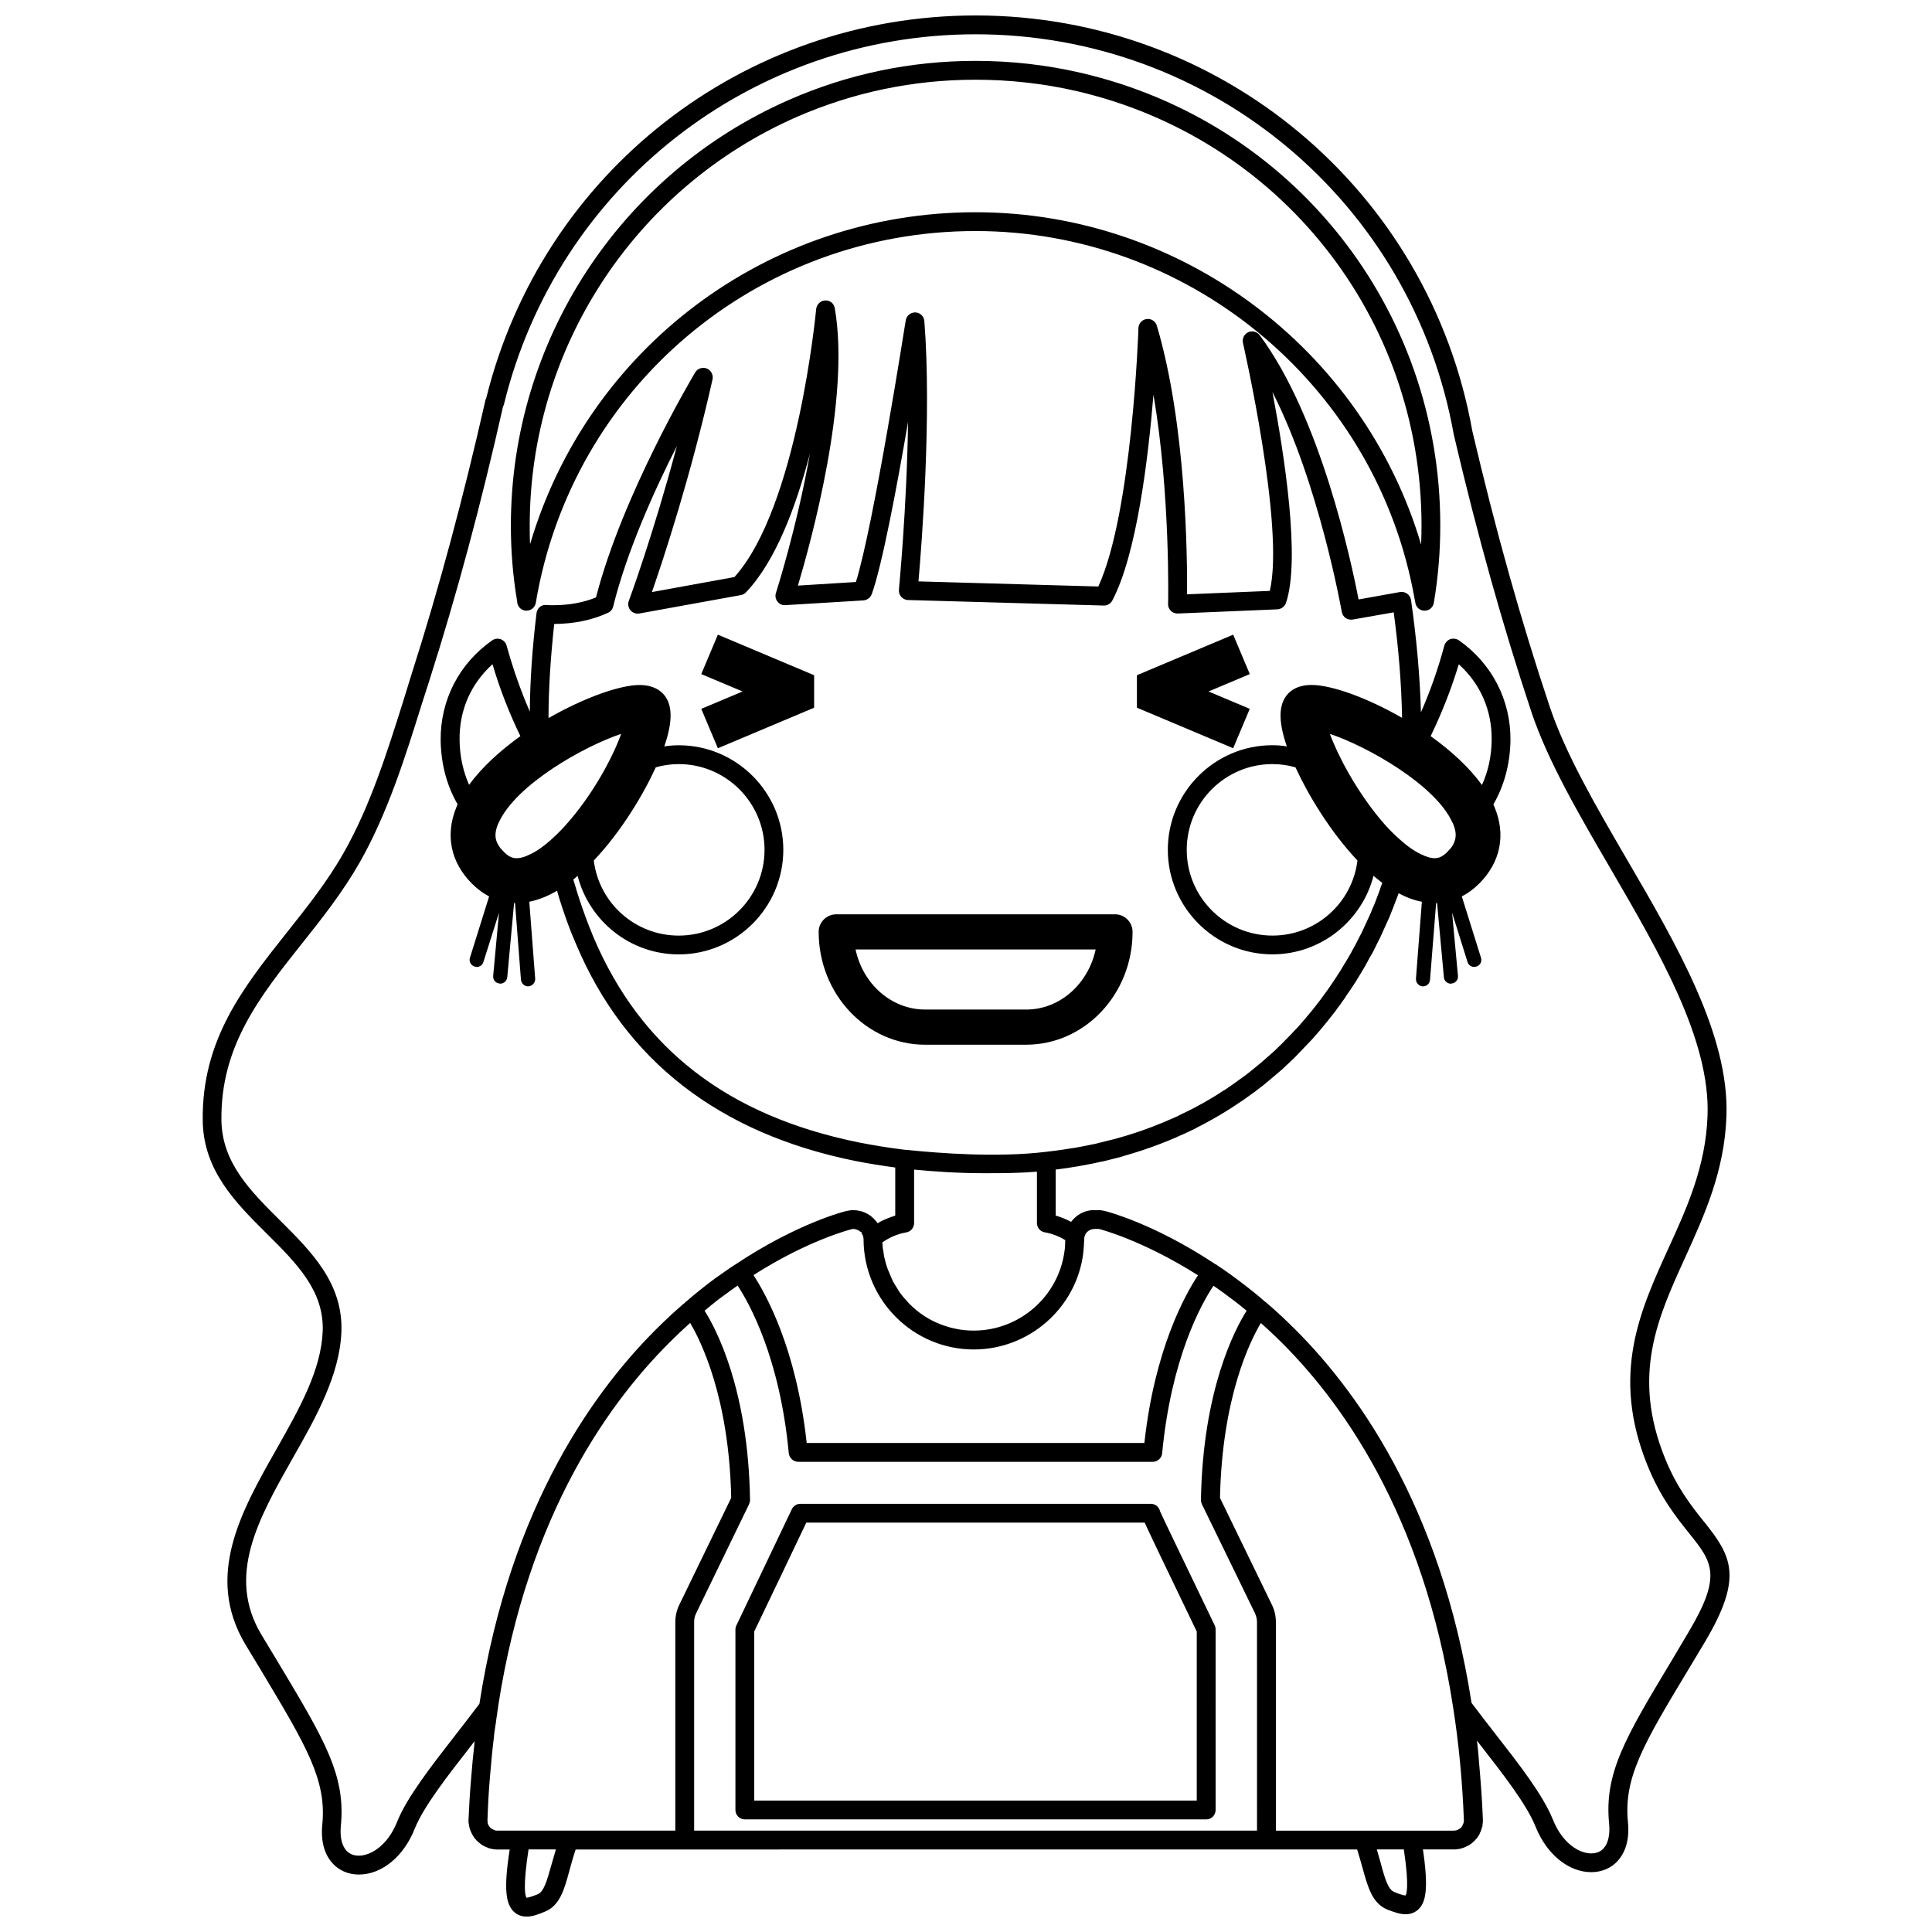 <?xml version="1.0" encoding="UTF-8"?>
<!-- Uploaded to: ICON Repo, www.svgrepo.com, Generator: ICON Repo Mixer Tools -->
<svg width="800px" height="800px" version="1.1" viewBox="144 144 512 512" xmlns="http://www.w3.org/2000/svg">
 <defs>
  <clipPath id="a">
   <path d="m197 148.09h406v503.81h-406z"/>
  </clipPath>
 </defs>
 <g clip-path="url(#a)">
  <path d="m595.53 547.21c-3.176-3.981-7.098-8.867-10.277-16.723-8.918-22.07-1.965-37.234 5.391-53.355 5.086-11.234 10.379-22.824 10.883-37.383 0.754-21.41-13.047-45.141-26.449-68.113-8.363-14.363-16.223-27.91-20.402-40.41-7.609-22.723-14.309-46.652-20.504-73.051-11.391-63.781-66.711-110.08-131.6-110.08-61.664 0-114.97 41.715-129.73 101.47-0.145 0.203-0.203 0.457-0.25 0.711-5.793 25.594-12.344 49.926-19.496 72.297l-2.066 6.699c-4.383 13.906-8.867 28.266-15.973 40.758-4.332 7.652-9.773 14.453-15.012 21.055-11.586 14.605-22.57 28.414-22.324 49.828 0.152 13.301 8.715 21.816 17.035 30.078 7.809 7.758 15.164 15.062 14.762 25.797-0.402 10.277-6.144 20.453-12.242 31.234-9.371 16.523-19.043 33.605-8.266 51.742l4.383 7.254c11.789 19.699 17.18 28.66 16.02 40.457-0.551 5.441 1.16 8.613 2.672 10.277 1.762 1.965 4.281 3.023 7.004 3.023 6.047 0 11.891-4.734 14.812-12.141 2.367-5.894 8.664-13.957 14.762-21.766 0.352-0.504 0.754-0.953 1.113-1.461-0.055 0.246-0.055 0.449-0.055 0.699-0.348 3.125-0.656 6.348-0.906 9.621-0.301 3.473-0.504 7.047-0.656 10.625v0.555s0 0.102 0.051 0.203c0 0.102 0 0.25 0.051 0.352v0.145c0 0.055 0.055 0.152 0.055 0.203 0 0.105 0 0.203 0.051 0.352 0 0 0 0.051 0.051 0.102 0 0.203 0.105 0.508 0.152 0.555 0 0.051 0.152 0.453 0.203 0.504 0 0.055 0.051 0.152 0.102 0.258 0.055 0.102 0.055 0.203 0.105 0.25 0 0.051 0.051 0.102 0.102 0.152 0 0.051 0 0.102 0.051 0.145 0.055 0.105 0.105 0.203 0.152 0.258l0.051 0.051c0 0.051 0.055 0.145 0.152 0.25 0 0.051 0.051 0.102 0.051 0.152 0.055 0.102 0.105 0.145 0.203 0.25 0.055 0.051 0.105 0.152 0.152 0.152 0.051 0.102 0.402 0.504 0.453 0.551 0.105 0.051 0.152 0.152 0.25 0.203l0.055 0.051c0.051 0.105 0.102 0.152 0.145 0.152 0.055 0.051 0.152 0.105 0.258 0.203 0.102 0.051 0.203 0.152 0.203 0.152s0.051 0.051 0.102 0.102c0.051 0 0.152 0.105 0.25 0.203 0.203 0.105 0.453 0.25 0.555 0.309 0.051 0.051 0.102 0.051 0.152 0.102 0.102 0.051 0.145 0.051 0.145 0.051 0.203 0.105 0.605 0.258 0.711 0.309 0.051 0.051 0.504 0.203 0.551 0.203 0.152 0.051 0.508 0.152 0.656 0.152 0.105 0 0.457 0.102 0.555 0.102 0.105 0 0.605 0.051 0.707 0.051h3.43c-1.664 10.629-0.91 14.105 0.75 16.121 0.656 0.754 1.812 1.664 3.727 1.664 1.461 0 2.922-0.504 4.836-1.309 3.981-1.613 5.144-5.793 6.551-11.035 0.457-1.664 0.957-3.473 1.613-5.441h28.918l154.2-0.016h23.988c0.551 1.77 1.004 3.375 1.406 4.836 1.461 5.297 2.625 9.422 6.555 11.082 1.965 0.754 3.426 1.258 4.887 1.258 1.914 0 3.074-0.906 3.727-1.664 1.605-1.863 2.367-5.34 0.855-15.516h8.566c0.145 0 0.25-0.051 0.504-0.051h0.203c0.051-0.051 0.051-0.051 0.102-0.051 0.105 0 0.457-0.051 0.555-0.105 0.051 0 0.453-0.102 0.555-0.145 0.051 0 0.504-0.203 0.551-0.203 0.152-0.055 0.453-0.203 0.605-0.309 0.203-0.051 0.402-0.152 0.555-0.25 0.051-0.051 0.203-0.152 0.348-0.25 0.055 0 0.152-0.051 0.203-0.105 0-0.051 0.055-0.051 0.105-0.102 0.152-0.105 0.25-0.203 0.402-0.352 0.152-0.102 0.301-0.25 0.504-0.453l0.203-0.25 0.203-0.203c0-0.051 0.051-0.051 0.105-0.105v-0.051c0.102-0.102 0.145-0.152 0.145-0.152 0.055-0.051 0.402-0.598 0.457-0.707 0.051-0.051 0.145-0.25 0.195-0.402l0.055-0.152s0-0.051 0.051-0.145c0.102-0.105 0.102-0.152 0.152-0.203 0-0.055 0.051-0.152 0.051-0.25 0.051-0.055 0.051-0.105 0.051-0.105 0.051-0.102 0.152-0.453 0.152-0.555l0.051-0.102c0.051-0.105 0.051-0.152 0.051-0.152 0.055-0.102 0.105-0.203 0.105-0.504 0-0.203 0.051-0.453 0.051-0.508l0.051-0.402v-0.656c-0.203-5.289-0.605-10.48-1.059-15.566v-0.152c-0.145-1.715-0.301-3.426-0.504-5.141 0.25 0.352 0.555 0.707 0.805 1.059 6.047 7.758 12.344 15.82 14.711 21.715 2.922 7.359 8.766 12.09 14.762 12.09 2.769 0 5.289-1.059 7.004-2.973 1.566-1.715 3.273-4.887 2.719-10.328-1.152-11.789 4.18-20.758 16.027-40.41l4.383-7.305c10.301-17.348 6.977-22.84-0.277-31.91zm-305.41 91.039c-1.258 4.484-2.016 7.055-3.633 7.758-0.707 0.25-2.211 0.906-2.973 0.906-0.352-0.551-0.953-2.973 0.555-12.797h7.25c-0.441 1.461-0.848 2.875-1.199 4.133zm4.637-9.117h-19.297c-0.152-0.055-0.309-0.105-0.352-0.105h-0.051c-0.105 0-0.105-0.051-0.152-0.051-0.203-0.152-0.203-0.203-0.402-0.203-0.152-0.105-0.301-0.203-0.352-0.25-0.102-0.055-0.145-0.152-0.25-0.203-0.051-0.055-0.102-0.105-0.102-0.152-0.051-0.051-0.051-0.105-0.105-0.105 0-0.051-0.051-0.051-0.051-0.102h-0.051c0-0.102-0.051-0.152-0.105-0.203-0.051-0.102-0.102-0.25-0.145-0.301-0.055-0.055-0.055-0.203-0.105-0.309 0-0.102-0.051-0.605-0.051-0.707v-0.105c0.051-1.863 0.152-3.777 0.25-5.691 0.105-1.914 0.25-3.777 0.402-5.644 0.301-3.777 0.656-7.453 1.109-11.078v-0.203c0.152-1.16 0.309-2.316 0.508-3.477 0.051-0.605 0.145-1.16 0.25-1.762 0.051-0.605 0.152-1.16 0.25-1.719 0.051-0.145 0.051-0.348 0.051-0.504 7.91-51.34 29.926-81.617 47.062-98.09 1.258-1.258 2.57-2.418 3.828-3.578 2.82 4.731 10.328 19.75 10.883 46.352l-13.754 28.336c-0.707 1.41-1.059 3.027-1.059 4.586v55.27zm33.199 0v-55.27c0-0.805 0.152-1.605 0.551-2.367l14.008-28.867c0.152-0.348 0.25-0.75 0.25-1.152-0.453-29.371-9.07-45.449-12.043-50.129 1.008-0.855 2.266-1.863 3.727-3.023 0.906-0.656 1.914-1.41 2.973-2.172 0.656-0.504 1.359-0.953 2.066-1.461 3.066 4.691 11.184 19.094 13.547 44.438 0.152 1.258 1.211 2.266 2.519 2.266h93.961c1.258 0 2.367-1.008 2.469-2.266 2.414-25.242 10.328-39.5 13.598-44.387 0.91 0.605 1.812 1.258 2.719 1.914 2.066 1.512 4.133 3.066 6.047 4.684v0.051c-3.023 4.785-11.586 20.863-12.086 50.078 0 0.402 0.102 0.805 0.25 1.152l14.055 28.867c0.348 0.754 0.551 1.562 0.551 2.367l0.004 55.277zm44.387-158.3c0.152 0.258 0.309 0.555 0.309 0.555l0.145 0.504c0 0.105 0 0.203 0.055 0.309-0.055 0.051 0 0.102 0 0.152 0 16.117 13.098 29.27 29.223 29.27 14.559 0 27.055-10.883 28.969-25.293 0.152-1.316 0.25-2.672 0.301-4.332v-0.051-0.059c0-0.051 0-0.051 0.055-0.102 0.25-1.211 1.309-2.117 2.867-2.117h0.051c0.055 0.051 0.555 0 0.605 0 0.203 0 0.402 0.051 0.656 0.102 0.105 0.055 11.082 2.828 25.902 12.191-3.43 5.144-11.488 19.602-14.207 44.438l-89.492 0.004c-2.719-24.988-10.781-39.398-14.105-44.488 14.605-9.32 25.738-12.086 26.098-12.191 0.051 0 0.402-0.051 0.504-0.051 0.152 0.051 0.352 0.102 0.508 0.102 0.25 0.055 0.402 0.203 0.656 0.203 0.102 0.105 0.402 0.352 0.504 0.402l0.508 0.203-0.16 0.098v0.102c0.051 0 0.051 0.051 0.051 0.051zm-106.55-130.69c-0.105-7.91 2.973-14.914 8.711-20.102 0 0 0.051 0.051 0.051 0.105 1.918 6.5 4.383 12.797 7.356 18.941-5.34 3.828-10.176 8.211-13.598 12.898-1.562-3.531-2.469-7.508-2.519-11.844zm24.887 25.797c-2.621 2.469-4.934 3.981-6.801 4.731-0.203 0.105-0.402 0.203-0.555 0.258-0.906 0.348-1.762 0.504-2.414 0.504-0.855 0-1.914-0.203-3.375-1.664-0.055-0.051-0.105-0.102-0.105-0.152-0.707-0.656-1.211-1.309-1.512-1.965-0.051-0.051-0.051-0.051-0.051-0.051-0.805-1.566-0.711-3.176 0.102-5.188 0.051-0.152 0.152-0.352 0.25-0.504 4.586-10.027 22.57-20.152 32.398-23.426-2.117 5.894-6.902 14.965-13.305 22.566-1.609 1.918-3.172 3.582-4.633 4.891zm27.105-18.59c1.914-0.551 3.981-0.855 6.098-0.855 12.496 0 22.727 10.184 22.727 22.723 0 12.543-10.227 22.727-22.727 22.727-11.586 0-21.156-8.672-22.52-19.902 7.301-7.664 13.246-17.691 16.422-24.691zm-20.707 28.766c3.066 11.941 13.906 20.809 26.797 20.809 15.266 0 27.711-12.445 27.711-27.711 0-15.262-12.445-27.711-27.711-27.711-1.309 0-2.57 0.105-3.828 0.309 2.367-6.902 2.215-11.387-0.453-14.105-1.461-1.41-3.477-2.172-6.098-2.172-5.289 0-14.812 3.43-24.133 8.766 0-7.758 0.555-16.121 1.512-24.938 5.238-0.051 10.027-1.008 14.258-2.973 0.707-0.301 1.211-0.953 1.367-1.664 3.578-14.508 10.879-30.73 16.879-42.516-6.297 23.625-12.645 40.809-12.746 41.055-0.301 0.805-0.145 1.77 0.453 2.469 0.555 0.656 1.461 1.008 2.316 0.855l26.957-4.887c0.504-0.105 1.008-0.352 1.359-0.754 7.863-8.262 13.25-22.723 16.93-36.777-3.426 19.496-8.922 36.676-9.02 36.98-0.25 0.754-0.102 1.613 0.402 2.266 0.504 0.656 1.309 1.059 2.117 0.953l20.707-1.258c0.953-0.102 1.809-0.707 2.168-1.656 2.672-7.305 6.648-28.266 9.621-45.648-0.309 22.777-2.418 44.188-2.418 44.488-0.051 0.656 0.152 1.367 0.605 1.863 0.453 0.5 1.109 0.855 1.812 0.855l51.891 1.461c0.855 0.051 1.812-0.504 2.266-1.367 6.449-12.34 9.473-37.434 10.883-54.508 4.527 26.551 3.879 55.113 3.879 55.469-0.051 0.656 0.25 1.367 0.754 1.812 0.453 0.504 1.109 0.707 1.809 0.707l26.398-1.109c1.008-0.051 1.914-0.711 2.266-1.664 3.879-11.387-0.352-38.945-3.578-55.93 12.445 24.484 18.289 57.887 18.383 58.289 0.105 0.605 0.457 1.211 1.008 1.613 0.555 0.348 1.211 0.504 1.863 0.402l10.883-1.914c1.309 9.723 2.066 19.094 2.215 27.961-9.273-5.344-18.691-8.715-23.988-8.715-2.621 0-4.684 0.754-6.098 2.172-2.664 2.719-2.82 7.25-0.453 14.105-1.258-0.203-2.519-0.309-3.828-0.309-15.266 0-27.711 12.449-27.711 27.711 0 15.266 12.445 27.711 27.711 27.711 12.848 0 23.73-8.867 26.801-20.809 0.75 0.656 1.562 1.258 2.316 1.863l-0.055 0.203-0.348 0.906-0.223 0.719-1.16 3.07-0.203 0.555-0.352 0.805-0.402 0.906-0.254 0.707-2.113 4.586-0.352 0.754-1.562 3.023-0.301 0.555-0.605 1.109-0.402 0.754-0.707 1.211-0.656 1.109s-0.25 0.453-0.301 0.453c-0.754 1.367-1.613 2.672-2.469 3.981l-1.258 1.863-0.453 0.656-0.504 0.707-1.609 2.219-0.855 1.109-0.352 0.453-1.152 1.461c-1.16 1.41-2.371 2.828-3.777 4.438l-1.125 1.148-0.402 0.453-2.57 2.625-0.453 0.453-1.16 1.109-0.348 0.352-1.41 1.258c-1.512 1.359-3.125 2.719-4.836 4.082l-1.41 1.113-0.402 0.301-3.231 2.312-0.504 0.352-1.461 1.004-0.453 0.254-1.715 1.109c-2.414 1.512-4.984 2.922-7.656 4.281l-0.453 0.203-1.664 0.805-0.551 0.305-1.715 0.75-0.605 0.25-1.715 0.754-0.555 0.203-2.117 0.855c-2.922 1.109-5.945 2.117-9.02 2.973l-0.547 0.16-4.637 1.152-0.754 0.203-2.016 0.402-0.75 0.152-2.066 0.402-0.555 0.102c-2.57 0.402-5.184 0.805-8.012 1.113-12.594 1.512-27.762 0.402-36.98-0.555h-0.203c-4.18-0.504-8.16-1.152-12.293-1.965-34.711-7.055-57.738-24.844-70.277-54.41l-1.16-2.871c-1.109-2.871-2.168-5.844-3.223-9.219l-0.656-2.215c-0.055 0-0.203-0.656-0.203-0.656l-0.105-0.301c0.406-0.309 0.758-0.613 1.16-0.965zm239.66-24.082c-3.375-4.691-8.262-9.125-13.598-12.949 2.973-6.144 5.492-12.543 7.453-19.043 5.742 5.188 8.816 12.191 8.715 20.102-0.051 4.336-0.957 8.363-2.57 11.891zm-22.016 14.207c-1.562-1.359-3.223-3.066-4.984-5.188-6.352-7.656-11.133-16.676-13.305-22.566 9.824 3.273 27.859 13.402 32.445 23.426 0.102 0.145 0.203 0.348 0.25 0.504 0.855 2.066 0.855 3.672 0.051 5.238-0.301 0.656-0.801 1.309-1.512 1.965 0 0.055-0.051 0.105-0.102 0.152-0.605 0.605-1.211 1.059-1.77 1.309-0.504 0.25-1.059 0.352-1.605 0.352-0.66 0-1.516-0.152-2.469-0.555-0.152 0-0.309-0.102-0.453-0.203-1.809-0.703-4.027-2.113-6.547-4.434zm-27.406-18.891c3.223 7.055 9.168 17.027 16.426 24.688-1.359 11.23-10.934 19.902-22.52 19.902-12.543 0-22.723-10.184-22.723-22.727 0-12.539 10.176-22.723 22.723-22.723 2.113 0 4.129 0.305 6.094 0.859zm-103.08 123.23c1.152-0.203 2.012-1.258 2.012-2.469v-14.156c5.188 0.504 11.688 0.957 18.496 0.957 2.867 0 5.742 0 8.559-0.105 1.863-0.051 3.68-0.152 5.496-0.301v13.598c0 1.211 0.855 2.266 2.062 2.469 1.969 0.352 3.777 1.059 5.441 2.066 0 1.008-0.051 2.016-0.203 2.973-1.605 11.992-11.941 21.008-24.031 21.008-1.664 0-3.273-0.145-4.887-0.504-0.805-0.152-1.566-0.352-2.316-0.605-2.324-0.707-4.488-1.762-6.449-3.125-0.605-0.402-1.211-0.855-1.77-1.359-0.551-0.453-1.152-1.008-1.715-1.566l-1.562-1.762c-0.453-0.555-0.91-1.109-1.258-1.715l-1.059-1.715c-0.293-0.438-0.496-0.891-0.695-1.344l-1.109-2.621c-0.25-0.711-0.504-1.41-0.656-2.172l-0.051-0.203c-0.203-0.707-0.352-1.406-0.402-2.117l-0.051-0.348c-0.152-0.555-0.203-1.16-0.203-1.719-0.047-0.141-0.047-0.344-0.047-0.492 1.914-1.363 4.078-2.269 6.398-2.672zm132.25 175.73c-0.754 0-2.266-0.605-2.973-0.906-1.613-0.656-2.418-3.223-3.633-7.758-0.301-1.109-0.656-2.266-1.004-3.527h7.152c1.562 10.277 0.605 12.039 0.457 12.191zm15.414-19.348c-0.051 0.051-0.145 0.508-0.203 0.508 0 0.051-0.203 0.402-0.203 0.453-0.051 0.051-0.145 0.203-0.203 0.301-0.051 0.051-0.102 0.105-0.102 0.152-0.105 0.051-0.203 0.102-0.301 0.203l-0.055 0.051c-0.145 0-0.25 0.105-0.348 0.203-0.055 0.051-0.152 0.051-0.203 0.105-0.105 0-0.203 0.051-0.258 0.102-0.102 0-0.145 0-0.203 0.051-0.051 0-0.348 0-0.504 0.055h-11.184l-12.684-0.004h-23.324v-55.281c0-1.562-0.348-3.176-1.059-4.586l-13.754-28.312c0.551-26.602 7.961-41.562 10.828-46.352 1.258 1.109 2.57 2.316 3.883 3.578 17.078 16.426 39.145 46.805 47.055 98.191 1.512 9.523 2.469 19.598 2.871 30.027 0 0.051-0.051 0.504-0.051 0.555zm59.551-50.383-4.332 7.305c-12.395 20.605-18.035 30.027-16.676 43.48 0.25 2.828-0.25 5.144-1.461 6.449-1.008 1.152-2.367 1.359-3.324 1.359-3.223 0-7.656-2.769-10.125-8.961-2.621-6.555-9.121-14.867-15.418-22.93-2.117-2.719-4.231-5.441-6.144-8.012-8.16-52.547-30.883-83.734-48.465-100.66-2.066-2.016-4.082-3.836-6.098-5.547l-0.102-0.051c-2.117-1.863-4.383-3.672-6.75-5.441-1.969-1.508-4.035-2.969-6.102-4.332-0.047-0.047-0.047-0.098-0.098-0.098-0.051-0.051-0.152-0.102-0.203-0.051l-0.504-0.352c-16.07-10.578-28.363-13.703-28.824-13.805-0.598-0.145-1.258-0.25-1.914-0.25-0.203 0-0.453 0-0.301 0.051-0.051 0-0.605-0.051-0.656-0.051-2.469 0-4.691 1.211-6.098 3.125-1.316-0.707-2.672-1.258-4.086-1.664v-12.191c2.066-0.25 4.086-0.555 6.098-0.906l0.555-0.105 2.168-0.402 0.805-0.145 2.066-0.457 0.805-0.145 4.836-1.211 0.617-0.211c3.176-0.906 6.348-1.914 9.723-3.223l1.914-0.754 0.605-0.25 1.812-0.754 0.605-0.301 1.762-0.754 0.605-0.301c0.605-0.309 1.211-0.555 1.809-0.855l0.457-0.258c2.769-1.406 5.492-2.918 8.16-4.578l1.656-1.059 0.457-0.309 1.512-1.008 0.551-0.348 3.43-2.469s0.348-0.309 0.402-0.309c0.504-0.398 1.004-0.801 1.562-1.203 1.715-1.41 3.375-2.828 5.144-4.332l1.309-1.258 0.402-0.352 1.211-1.152 0.453-0.453 4.484-4.691c1.309-1.461 2.57-2.922 3.981-4.684l0.957-1.211 0.398-0.504 0.91-1.16 0.402-0.598 0.855-1.113 0.402-0.605 0.805-1.109c0-0.051 0.398-0.656 0.398-0.656l1.16-1.664c0.906-1.359 1.762-2.719 2.57-4.082l0.957-1.613s0.402-0.656 0.402-0.707l0.551-1.008 0.402-0.754 0.605-1.008c0-0.051 0.402-0.75 0.402-0.75l1.367-2.769 0.398-0.754 2.215-4.887 0.301-0.656 0.402-1.008 0.309-0.805 0.25-0.605 1.367-3.578 0.145-0.402c2.016 1.109 4.086 1.863 6.152 2.266l-1.566 20.402c-0.051 1.008 0.707 1.914 1.715 2.016h0.152c1.008 0 1.812-0.754 1.863-1.77l1.613-20.297c0.102 0 0.195 0 0.25-0.055l1.809 19.699c0.055 0.957 0.91 1.715 1.863 1.715 0.051 0 0.105 0 0.152-0.051 1.059-0.051 1.812-1.008 1.715-2.016l-1.551-16.738 4.082 13.047c0.309 1.008 1.367 1.562 2.367 1.211 1.008-0.309 1.516-1.367 1.211-2.316l-5.09-16.273c1.613-0.805 3.176-1.965 4.586-3.375 5.691-5.691 7.152-12.949 4.082-20.305-0.102-0.25-0.203-0.453-0.301-0.707 2.82-4.836 4.434-10.629 4.527-16.977 0.105-10.629-4.887-20.305-13.652-26.5-0.707-0.453-1.562-0.555-2.316-0.309-0.75 0.309-1.309 0.91-1.562 1.719-1.613 6.039-3.68 11.934-6.195 17.684-0.25-9.473-1.152-19.445-2.621-29.773-0.105-0.656-0.453-1.258-1.008-1.664-0.555-0.402-1.211-0.555-1.914-0.453l-10.984 1.965c-1.969-10.176-10.133-48.465-26.199-70.023-0.711-0.957-1.969-1.258-3.027-0.805-1.109 0.504-1.664 1.715-1.406 2.871 0.102 0.504 11.133 48.719 7.106 65.691l-21.918 0.906c0.051-9.926-0.203-44.84-8.012-71.188-0.352-1.16-1.461-1.914-2.672-1.77-1.258 0.152-2.168 1.16-2.211 2.418 0 0.504-1.664 49.016-10.629 68.469l-47.664-1.355c0.855-9.672 3.527-43.934 1.562-68.965-0.102-1.258-1.109-2.266-2.367-2.316h-0.102c-1.211 0-2.266 0.906-2.469 2.117-0.105 0.555-8.465 54.16-13.199 69.324l-15.367 0.957c3.473-11.688 13.957-49.574 9.77-73.504-0.203-1.211-1.203-2.117-2.519-2.066-1.258 0.051-2.262 1.008-2.414 2.266-0.051 0.504-4.938 52.496-21.664 71.039l-21.867 3.981c3.066-8.816 10.328-30.832 16.066-56.375 0.25-1.203-0.402-2.414-1.512-2.867-1.16-0.453-2.469 0-3.074 1.004-0.805 1.367-19.297 32.496-26.301 59.656-3.324 1.359-7.152 2.062-11.285 2.062-0.656 0-1.309 0-1.914-0.051-1.359-0.145-2.414 0.91-2.57 2.215-1.109 9.164-1.715 17.887-1.77 26.047-1.965-4.535-3.672-9.168-5.09-13.855-0.348-1.211-0.707-2.418-1.059-3.629-0.203-0.805-0.805-1.41-1.562-1.719-0.754-0.25-1.613-0.145-2.266 0.309-8.816 6.191-13.754 15.863-13.652 26.5 0.102 6.348 1.664 12.09 4.484 16.93-0.102 0.25-0.203 0.504-0.301 0.75-3.027 7.356-1.566 14.609 4.125 20.305 1.41 1.41 2.922 2.519 4.535 3.375l-5.09 16.273c-0.309 0.953 0.25 2.012 1.258 2.316 0.953 0.348 2.012-0.203 2.316-1.211l4.133-13.047-1.539 16.719c-0.102 1.008 0.656 1.969 1.664 2.016 0.105 0.051 0.152 0.051 0.203 0.051 0.957 0 1.762-0.75 1.863-1.715l1.812-19.699c0.102 0.055 0.145 0.055 0.25 0.055l1.562 20.297c0.105 1.008 0.906 1.77 1.863 1.77h0.152c1.059-0.105 1.809-1.008 1.762-2.016l-1.562-20.402c2.519-0.508 4.984-1.512 7.356-2.922l0.504 1.762c1.059 3.43 2.168 6.555 3.324 9.527l1.258 2.973c13 30.781 37.887 50.027 73.809 57.332 3.578 0.707 7.098 1.258 10.73 1.762v12.746c-1.613 0.508-3.231 1.16-4.691 2.016-0.102-0.152-0.203-0.309-0.301-0.453-0.051 0-0.352-0.402-0.402-0.402-0.102-0.152-0.352-0.457-0.504-0.555-0.105-0.102-0.352-0.301-0.402-0.352-0.203-0.145-0.352-0.301-0.555-0.402-0.203-0.145-0.352-0.25-0.453-0.301-0.105-0.051-0.352-0.152-0.504-0.203v-0.051c-0.203-0.105-0.402-0.203-0.555-0.203-0.051-0.051-0.152-0.105-0.203-0.105-0.203-0.102-0.402-0.145-0.555-0.145-0.102-0.055-0.551-0.152-0.656-0.152-0.102-0.051-0.605-0.105-0.656-0.105h-0.25c-0.309-0.051-0.754-0.051-1.059 0-0.105 0-0.25 0-0.352 0.055-0.152 0-0.707 0.102-0.855 0.145-0.102 0-12.898 3.125-29.473 14.207-0.055 0-0.055 0.051-0.105 0.051-0.75 0.508-1.461 0.957-2.168 1.461-1.008 0.711-2.016 1.41-3.027 2.117-1.461 1.059-2.769 2.117-3.926 3.027-1.41 1.109-2.519 2.066-3.375 2.82l-0.457 0.352c-0.145 0.152-0.301 0.25-0.398 0.402-0.152 0.102-0.309 0.203-0.457 0.348-1.762 1.516-3.523 3.125-5.34 4.891-17.633 16.977-40.355 48.211-48.516 100.91-2.016 2.672-4.18 5.496-6.348 8.266-6.297 8.105-12.852 16.473-15.469 23.02-2.469 6.195-6.902 8.969-10.184 8.969-0.906 0-2.262-0.25-3.269-1.359-1.211-1.367-1.715-3.633-1.461-6.449 1.359-13.453-4.289-22.871-16.68-43.527l-4.379-7.254c-9.324-15.617-0.754-30.73 8.309-46.754 6.144-10.781 12.445-21.961 12.902-33.453 0.504-12.898-8.016-21.363-16.227-29.523-7.961-7.906-15.418-15.367-15.566-26.598-0.25-19.648 10.227-32.805 21.262-46.707 5.344-6.699 10.883-13.703 15.422-21.664 7.356-13 11.941-27.609 16.375-41.766l2.117-6.602c7.152-22.418 13.703-46.754 19.445-72.348 0.102-0.203 0.203-0.402 0.25-0.605 14.125-57.727 65.512-98.082 125.01-98.082 62.473 0 115.73 44.535 126.71 106.1 6.246 26.652 13 50.734 20.605 73.605 4.383 13 12.395 26.754 20.906 41.363 13 22.32 26.449 45.445 25.738 65.445-0.453 13.547-5.543 24.68-10.48 35.469-7.453 16.375-15.164 33.25-5.441 57.277 3.43 8.516 7.664 13.754 11.035 17.984 6.106 7.613 8.879 11.09-0.191 26.254z"/>
 </g>
 <path d="m430.48 163.31c-9.117-2.117-18.488-3.176-27.961-3.176-17.18 0-33.805 3.477-49.422 10.332-44.793 19.648-73.711 63.93-73.711 112.8 0 6.648 0.508 13.25 1.664 20.102 0 1.309 1.008 2.367 2.266 2.465h0.203c1.211 0 2.266-0.855 2.469-2.062 9.57-57.082 58.59-98.543 116.53-98.543 56.023 0 104.74 39.801 115.82 94.617 0.25 1.309 0.504 2.621 0.75 3.93 0.203 1.203 1.211 2.062 2.418 2.062 1.258 0 2.266-0.855 2.469-2.062 1.152-6.758 1.715-13.652 1.715-20.504 0.008-57.641-39.137-106.96-95.211-119.96zm90.129 125c-15.316-51.641-63.379-88.066-118.09-88.066-55.27 0-102.78 36.223-118.04 87.965-0.098-1.613-0.098-3.273-0.098-4.938 0-46.91 27.762-89.375 70.734-108.27 15.012-6.551 30.938-9.875 47.41-9.875 9.07 0 18.086 1.008 26.852 3.027 53.758 12.492 91.34 59.848 91.34 115.12 0 1.664-0.051 3.375-0.102 5.039z"/>
 <path d="m451.44 544.54c-0.25-1.16-1.258-2.016-2.469-2.016h-92.852c-1.008 0-1.914 0.605-2.316 1.512-0.402 0.855-8.969 18.844-14.66 30.738-0.152 0.301-0.25 0.707-0.25 1.059v47.805c0 1.41 1.109 2.519 2.519 2.519h122.27c1.367 0 2.469-1.109 2.469-2.519l-0.004-47.812c0-0.352-0.051-0.754-0.25-1.113-5.543-11.531-14.059-29.164-14.461-30.172zm9.723 76.629h-117.29v-44.789c2.012-4.125 11.133-23.277 13.801-28.863h89.68c1.309 2.867 4.731 10.078 13.801 28.863v44.789z"/>
 <path d="m389.17 420.86h26.758c15.566 0 28.215-13.395 28.215-29.922 0-2.519-2.066-4.637-4.637-4.637l-73.914 0.004c-2.57 0-4.637 2.117-4.637 4.637 0 16.516 12.645 29.918 28.215 29.918zm45.191-25.238c-1.969 9.125-9.473 15.922-18.438 15.922l-26.754-0.004c-8.961 0-16.52-6.801-18.434-15.922z"/>
 <path d="m359.75 322.94-25.508-10.746-4.398 10.449 10.938 4.606-10.938 4.602 4.398 10.441 25.508-10.742z"/>
 <path d="m475.2 331.85-10.934-4.602 10.941-4.606-4.398-10.449-25.512 10.746v8.609l25.508 10.742z"/>
</svg>